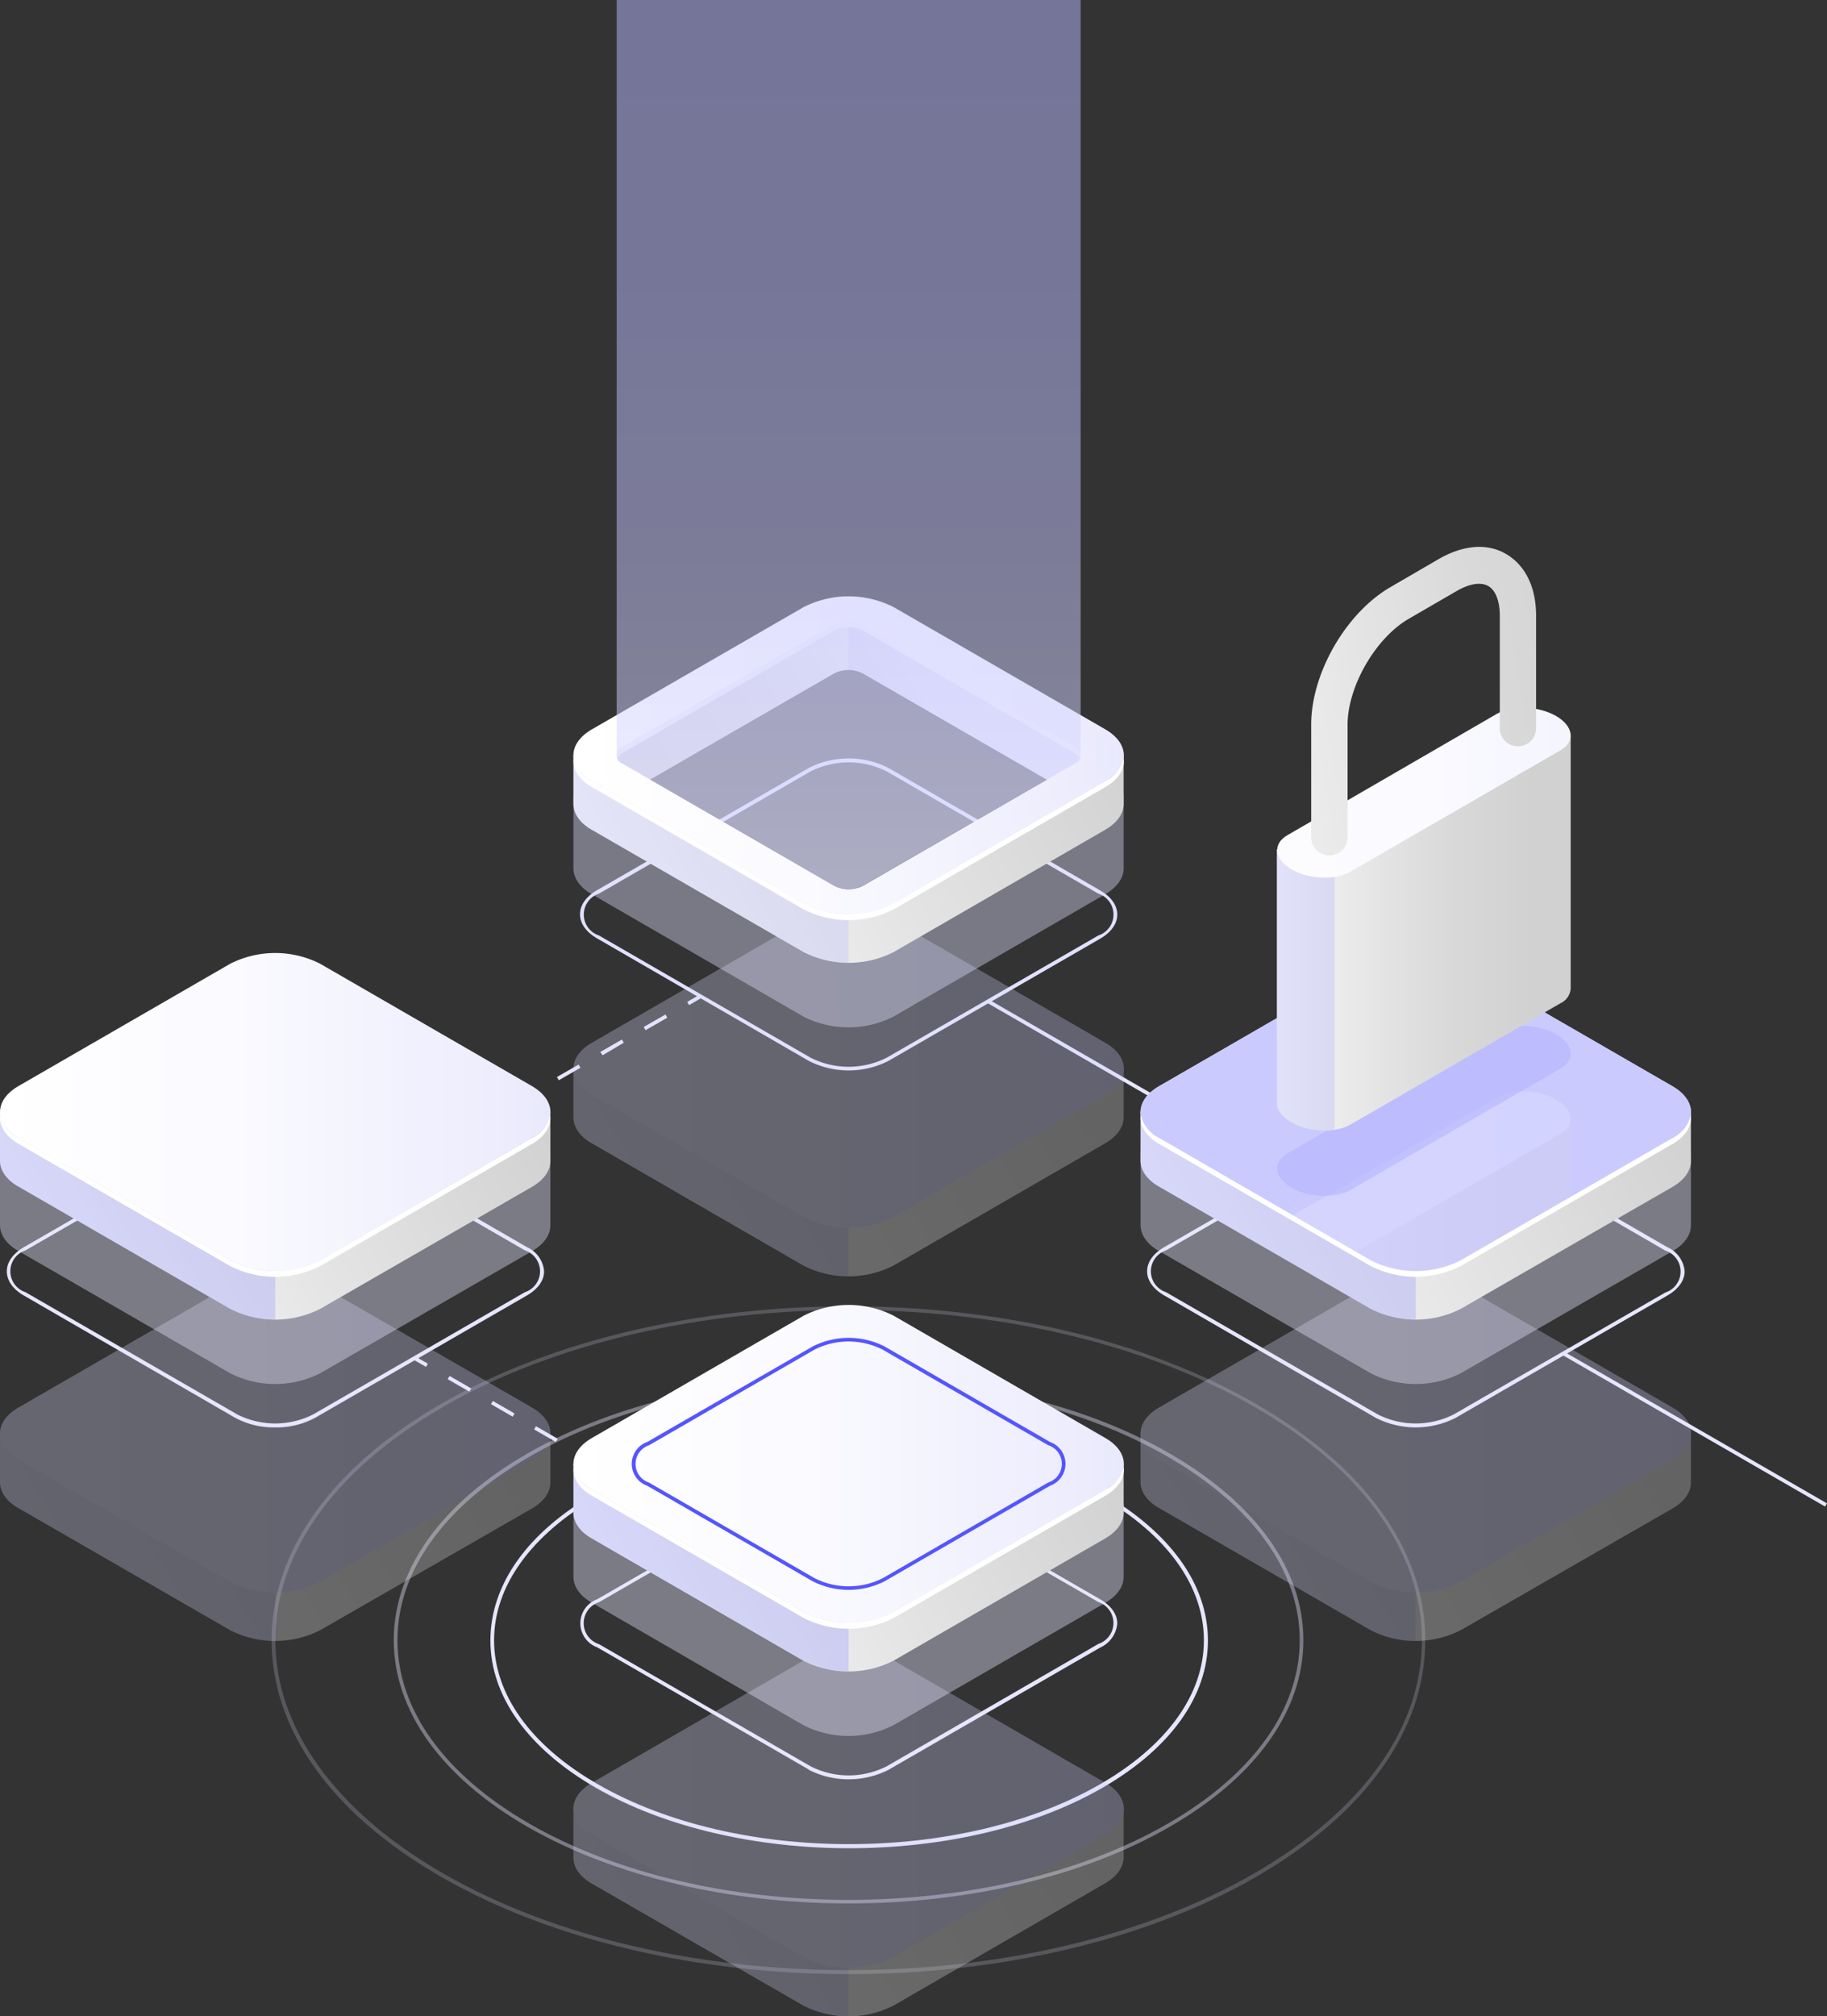 <svg xmlns="http://www.w3.org/2000/svg" xmlns:xlink="http://www.w3.org/1999/xlink" viewBox="0 0 266.79 294.37"><rect x="0" y="0" width="266.79" height="294.37" fill="#333333" stroke="none"/><defs><style>.cls-1{fill:none;}.cls-2{isolation:isolate;}.cls-3,.cls-4,.cls-5{fill:#e6e6ff;}.cls-28,.cls-3{opacity:0.4;}.cls-35,.cls-4{opacity:0.2;}.cls-30,.cls-38,.cls-6,.cls-8{opacity:0.3;}.cls-7{fill:url(#Áåçûìÿííûé_ãðàäèåíò_12);}.cls-10,.cls-8{fill:#8d8dff;}.cls-9{fill:url(#Áåçûìÿííûé_ãðàäèåíò_9);}.cls-11{fill:url(#Áåçûìÿííûé_ãðàäèåíò_12-2);}.cls-12{fill:url(#Áåçûìÿííûé_ãðàäèåíò_9-2);}.cls-13{fill:#fff;}.cls-14{fill:url(#Áåçûìÿííûé_ãðàäèåíò_12-3);}.cls-15{fill:url(#Áåçûìÿííûé_ãðàäèåíò_9-3);}.cls-16{fill:url(#Áåçûìÿííûé_ãðàäèåíò_12-4);}.cls-17{fill:url(#Áåçûìÿííûé_ãðàäèåíò_9-4);}.cls-18,.cls-38,.cls-40{fill:#aeaeff;}.cls-19{opacity:0.51;}.cls-20{fill:url(#Áåçûìÿííûé_ãðàäèåíò_12-5);}.cls-21{fill:url(#Áåçûìÿííûé_ãðàäèåíò_9-5);}.cls-22{fill:url(#Áåçûìÿííûé_ãðàäèåíò_12-6);}.cls-23{fill:url(#Áåçûìÿííûé_ãðàäèåíò_9-6);}.cls-24{fill:#55f;}.cls-25{fill:url(#Áåçûìÿííûé_ãðàäèåíò_12-7);}.cls-26{fill:url(#Áåçûìÿííûé_ãðàäèåíò_9-7);}.cls-27,.cls-28{fill:#e1e1ff;}.cls-29{fill:url(#Áåçûìÿííûé_ãðàäèåíò_7);}.cls-30{fill:#b8b8ff;}.cls-31{fill:url(#Áåçûìÿííûé_ãðàäèåíò_6);}.cls-32{fill:url(#Áåçûìÿííûé_ãðàäèåíò_9-8);}.cls-33{fill:url(#Áåçûìÿííûé_ãðàäèåíò_9-9);}.cls-34{mix-blend-mode:lighten;fill:url(#Áåçûìÿííûé_ãðàäèåíò_3);}.cls-34,.cls-40{opacity:0.5;}.cls-36{clip-path:url(#clip-path);}.cls-37{fill:url(#Áåçûìÿííûé_ãðàäèåíò_8);}.cls-39{fill:url(#Áåçûìÿííûé_ãðàäèåíò_9-10);}.cls-41{fill:url(#Áåçûìÿííûé_ãðàäèåíò_8-2);}.cls-42{fill:url(#Áåçûìÿííûé_ãðàäèåíò_9-11);}.cls-43{fill:url(#Áåçûìÿííûé_ãðàäèåíò_8-3);}</style><linearGradient id="&#xC1;&#xE5;&#xE7;&#xFB;&#xEC;&#xFF;&#xED;&#xED;&#xFB;&#xE9;_&#xE3;&#xF0;&#xE0;&#xE4;&#xE8;&#xE5;&#xED;&#xF2;_12" x1="194.41" y1="195.36" x2="258.18" y2="232.17" gradientTransform="matrix(-1, 0, 0, 1, 266.79, 0)" gradientUnits="userSpaceOnUse"><stop offset="0" stop-color="#d1d1d1"></stop><stop offset="0.52" stop-color="#e3e3e3"></stop><stop offset="1" stop-color="#f7f7f7"></stop></linearGradient><linearGradient id="&#xC1;&#xE5;&#xE7;&#xFB;&#xEC;&#xFF;&#xED;&#xED;&#xFB;&#xE9;_&#xE3;&#xF0;&#xE0;&#xE4;&#xE8;&#xE5;&#xED;&#xF2;_9" x1="186.42" y1="209.27" x2="266.79" y2="209.27" gradientTransform="matrix(-1, 0, 0, 1, 266.79, 0)" gradientUnits="userSpaceOnUse"><stop offset="0" stop-color="#e9e9fd"></stop><stop offset="0.07" stop-color="#ececfd"></stop><stop offset="0.57" stop-color="#fafaff"></stop><stop offset="1" stop-color="#fff"></stop></linearGradient><linearGradient id="&#xC1;&#xE5;&#xE7;&#xFB;&#xEC;&#xFF;&#xED;&#xED;&#xFB;&#xE9;_&#xE3;&#xF0;&#xE0;&#xE4;&#xE8;&#xE5;&#xED;&#xF2;_12-2" x1="194.41" y1="148.42" x2="258.18" y2="185.24" xlink:href="#&#xC1;&#xE5;&#xE7;&#xFB;&#xEC;&#xFF;&#xED;&#xED;&#xFB;&#xE9;_&#xE3;&#xF0;&#xE0;&#xE4;&#xE8;&#xE5;&#xED;&#xF2;_12"></linearGradient><linearGradient id="&#xC1;&#xE5;&#xE7;&#xFB;&#xEC;&#xFF;&#xED;&#xED;&#xFB;&#xE9;_&#xE3;&#xF0;&#xE0;&#xE4;&#xE8;&#xE5;&#xED;&#xF2;_9-2" x1="186.42" y1="162.34" x2="266.79" y2="162.34" xlink:href="#&#xC1;&#xE5;&#xE7;&#xFB;&#xEC;&#xFF;&#xED;&#xED;&#xFB;&#xE9;_&#xE3;&#xF0;&#xE0;&#xE4;&#xE8;&#xE5;&#xED;&#xF2;_9"></linearGradient><linearGradient id="&#xC1;&#xE5;&#xE7;&#xFB;&#xEC;&#xFF;&#xED;&#xED;&#xFB;&#xE9;_&#xE3;&#xF0;&#xE0;&#xE4;&#xE8;&#xE5;&#xED;&#xF2;_12-3" x1="27.86" y1="195.36" x2="91.63" y2="232.17" xlink:href="#&#xC1;&#xE5;&#xE7;&#xFB;&#xEC;&#xFF;&#xED;&#xED;&#xFB;&#xE9;_&#xE3;&#xF0;&#xE0;&#xE4;&#xE8;&#xE5;&#xED;&#xF2;_12"></linearGradient><linearGradient id="&#xC1;&#xE5;&#xE7;&#xFB;&#xEC;&#xFF;&#xED;&#xED;&#xFB;&#xE9;_&#xE3;&#xF0;&#xE0;&#xE4;&#xE8;&#xE5;&#xED;&#xF2;_9-3" x1="19.87" y1="209.27" x2="100.24" y2="209.27" xlink:href="#&#xC1;&#xE5;&#xE7;&#xFB;&#xEC;&#xFF;&#xED;&#xED;&#xFB;&#xE9;_&#xE3;&#xF0;&#xE0;&#xE4;&#xE8;&#xE5;&#xED;&#xF2;_9"></linearGradient><linearGradient id="&#xC1;&#xE5;&#xE7;&#xFB;&#xEC;&#xFF;&#xED;&#xED;&#xFB;&#xE9;_&#xE3;&#xF0;&#xE0;&#xE4;&#xE8;&#xE5;&#xED;&#xF2;_12-4" x1="27.86" y1="148.42" x2="91.63" y2="185.24" xlink:href="#&#xC1;&#xE5;&#xE7;&#xFB;&#xEC;&#xFF;&#xED;&#xED;&#xFB;&#xE9;_&#xE3;&#xF0;&#xE0;&#xE4;&#xE8;&#xE5;&#xED;&#xF2;_12"></linearGradient><linearGradient id="&#xC1;&#xE5;&#xE7;&#xFB;&#xEC;&#xFF;&#xED;&#xED;&#xFB;&#xE9;_&#xE3;&#xF0;&#xE0;&#xE4;&#xE8;&#xE5;&#xED;&#xF2;_9-4" x1="19.87" y1="162.34" x2="100.24" y2="162.34" xlink:href="#&#xC1;&#xE5;&#xE7;&#xFB;&#xEC;&#xFF;&#xED;&#xED;&#xFB;&#xE9;_&#xE3;&#xF0;&#xE0;&#xE4;&#xE8;&#xE5;&#xED;&#xF2;_9"></linearGradient><linearGradient id="&#xC1;&#xE5;&#xE7;&#xFB;&#xEC;&#xFF;&#xED;&#xED;&#xFB;&#xE9;_&#xE3;&#xF0;&#xE0;&#xE4;&#xE8;&#xE5;&#xED;&#xF2;_12-5" x1="110.68" y1="250.14" x2="174.44" y2="286.96" xlink:href="#&#xC1;&#xE5;&#xE7;&#xFB;&#xEC;&#xFF;&#xED;&#xED;&#xFB;&#xE9;_&#xE3;&#xF0;&#xE0;&#xE4;&#xE8;&#xE5;&#xED;&#xF2;_12"></linearGradient><linearGradient id="&#xC1;&#xE5;&#xE7;&#xFB;&#xEC;&#xFF;&#xED;&#xED;&#xFB;&#xE9;_&#xE3;&#xF0;&#xE0;&#xE4;&#xE8;&#xE5;&#xED;&#xF2;_9-5" x1="102.68" y1="264.06" x2="183.05" y2="264.06" xlink:href="#&#xC1;&#xE5;&#xE7;&#xFB;&#xEC;&#xFF;&#xED;&#xED;&#xFB;&#xE9;_&#xE3;&#xF0;&#xE0;&#xE4;&#xE8;&#xE5;&#xED;&#xF2;_9"></linearGradient><linearGradient id="&#xC1;&#xE5;&#xE7;&#xFB;&#xEC;&#xFF;&#xED;&#xED;&#xFB;&#xE9;_&#xE3;&#xF0;&#xE0;&#xE4;&#xE8;&#xE5;&#xED;&#xF2;_12-6" x1="110.68" y1="199.8" x2="174.44" y2="236.61" xlink:href="#&#xC1;&#xE5;&#xE7;&#xFB;&#xEC;&#xFF;&#xED;&#xED;&#xFB;&#xE9;_&#xE3;&#xF0;&#xE0;&#xE4;&#xE8;&#xE5;&#xED;&#xF2;_12"></linearGradient><linearGradient id="&#xC1;&#xE5;&#xE7;&#xFB;&#xEC;&#xFF;&#xED;&#xED;&#xFB;&#xE9;_&#xE3;&#xF0;&#xE0;&#xE4;&#xE8;&#xE5;&#xED;&#xF2;_9-6" x1="102.68" y1="213.71" x2="183.05" y2="213.71" xlink:href="#&#xC1;&#xE5;&#xE7;&#xFB;&#xEC;&#xFF;&#xED;&#xED;&#xFB;&#xE9;_&#xE3;&#xF0;&#xE0;&#xE4;&#xE8;&#xE5;&#xED;&#xF2;_9"></linearGradient><linearGradient id="&#xC1;&#xE5;&#xE7;&#xFB;&#xEC;&#xFF;&#xED;&#xED;&#xFB;&#xE9;_&#xE3;&#xF0;&#xE0;&#xE4;&#xE8;&#xE5;&#xED;&#xF2;_12-7" x1="110.68" y1="142.11" x2="174.44" y2="178.92" xlink:href="#&#xC1;&#xE5;&#xE7;&#xFB;&#xEC;&#xFF;&#xED;&#xED;&#xFB;&#xE9;_&#xE3;&#xF0;&#xE0;&#xE4;&#xE8;&#xE5;&#xED;&#xF2;_12"></linearGradient><linearGradient id="&#xC1;&#xE5;&#xE7;&#xFB;&#xEC;&#xFF;&#xED;&#xED;&#xFB;&#xE9;_&#xE3;&#xF0;&#xE0;&#xE4;&#xE8;&#xE5;&#xED;&#xF2;_9-7" x1="102.68" y1="156.02" x2="183.05" y2="156.02" xlink:href="#&#xC1;&#xE5;&#xE7;&#xFB;&#xEC;&#xFF;&#xED;&#xED;&#xFB;&#xE9;_&#xE3;&#xF0;&#xE0;&#xE4;&#xE8;&#xE5;&#xED;&#xF2;_9"></linearGradient><linearGradient id="&#xC1;&#xE5;&#xE7;&#xFB;&#xEC;&#xFF;&#xED;&#xED;&#xFB;&#xE9;_&#xE3;&#xF0;&#xE0;&#xE4;&#xE8;&#xE5;&#xED;&#xF2;_7" x1="110.68" y1="96.34" x2="174.44" y2="133.16" gradientTransform="matrix(-1, 0, 0, 1, 266.79, 0)" gradientUnits="userSpaceOnUse"><stop offset="0" stop-color="#d2d2d2"></stop><stop offset="0.54" stop-color="#e4e4e4"></stop><stop offset="1" stop-color="#f7f7f7"></stop></linearGradient><linearGradient id="&#xC1;&#xE5;&#xE7;&#xFB;&#xEC;&#xFF;&#xED;&#xED;&#xFB;&#xE9;_&#xE3;&#xF0;&#xE0;&#xE4;&#xE8;&#xE5;&#xED;&#xF2;_6" x1="114.5" y1="93.86" x2="171.37" y2="126.7" gradientTransform="matrix(-1, 0, 0, 1, 266.79, 0)" gradientUnits="userSpaceOnUse"><stop offset="0.24" stop-color="#f7f7f7"></stop><stop offset="0.24" stop-color="#f7f7f7"></stop><stop offset="0.5" stop-color="#e2e2e2"></stop><stop offset="0.75" stop-color="#d6d6d6"></stop><stop offset="1" stop-color="#d2d2d2"></stop></linearGradient><linearGradient id="&#xC1;&#xE5;&#xE7;&#xFB;&#xEC;&#xFF;&#xED;&#xED;&#xFB;&#xE9;_&#xE3;&#xF0;&#xE0;&#xE4;&#xE8;&#xE5;&#xED;&#xF2;_9-8" x1="102.68" y1="110.26" x2="183.05" y2="110.26" xlink:href="#&#xC1;&#xE5;&#xE7;&#xFB;&#xEC;&#xFF;&#xED;&#xED;&#xFB;&#xE9;_&#xE3;&#xF0;&#xE0;&#xE4;&#xE8;&#xE5;&#xED;&#xF2;_9"></linearGradient><linearGradient id="&#xC1;&#xE5;&#xE7;&#xFB;&#xEC;&#xFF;&#xED;&#xED;&#xFB;&#xE9;_&#xE3;&#xF0;&#xE0;&#xE4;&#xE8;&#xE5;&#xED;&#xF2;_9-9" x1="103.91" y1="110.26" x2="181.82" y2="110.26" xlink:href="#&#xC1;&#xE5;&#xE7;&#xFB;&#xEC;&#xFF;&#xED;&#xED;&#xFB;&#xE9;_&#xE3;&#xF0;&#xE0;&#xE4;&#xE8;&#xE5;&#xED;&#xF2;_9"></linearGradient><linearGradient id="&#xC1;&#xE5;&#xE7;&#xFB;&#xEC;&#xFF;&#xED;&#xED;&#xFB;&#xE9;_&#xE3;&#xF0;&#xE0;&#xE4;&#xE8;&#xE5;&#xED;&#xF2;_3" x1="142.86" y1="129.82" x2="142.86" gradientTransform="matrix(-1, 0, 0, 1, 266.79, 0)" gradientUnits="userSpaceOnUse"><stop offset="0" stop-color="#e1e1ff"></stop><stop offset="0.1" stop-color="#d8d8ff"></stop><stop offset="0.38" stop-color="#c6c6ff"></stop><stop offset="0.67" stop-color="#bbf"></stop><stop offset="1" stop-color="#b8b8ff"></stop></linearGradient><clipPath id="clip-path"><path class="cls-1" d="M200.17,184l-30.91-17.84c-3.61-2.09-3.61-5.49,0-7.58l30.91-17.85a14.53,14.53,0,0,1,13.13,0l30.91,17.85c3.62,2.09,3.62,5.49,0,7.58L213.3,184A14.53,14.53,0,0,1,200.17,184Z"></path></clipPath><linearGradient id="&#xC1;&#xE5;&#xE7;&#xFB;&#xEC;&#xFF;&#xED;&#xED;&#xFB;&#xE9;_&#xE3;&#xF0;&#xE0;&#xE4;&#xE8;&#xE5;&#xED;&#xF2;_8" x1="42.8" y1="192.21" x2="85.7" y2="192.21" gradientTransform="matrix(-1, 0, 0, 1, 266.79, 0)" gradientUnits="userSpaceOnUse"><stop offset="0" stop-color="#d1d1d1"></stop><stop offset="0.29" stop-color="#d9d9d9"></stop><stop offset="0.74" stop-color="#efefef"></stop><stop offset="0.87" stop-color="#f7f7f7"></stop></linearGradient><linearGradient id="&#xC1;&#xE5;&#xE7;&#xFB;&#xEC;&#xFF;&#xED;&#xED;&#xFB;&#xE9;_&#xE3;&#xF0;&#xE0;&#xE4;&#xE8;&#xE5;&#xED;&#xF2;_9-10" x1="-2.41" y1="171.71" x2="103.45" y2="171.71" xlink:href="#&#xC1;&#xE5;&#xE7;&#xFB;&#xEC;&#xFF;&#xED;&#xED;&#xFB;&#xE9;_&#xE3;&#xF0;&#xE0;&#xE4;&#xE8;&#xE5;&#xED;&#xF2;_9"></linearGradient><linearGradient id="&#xC1;&#xE5;&#xE7;&#xFB;&#xEC;&#xFF;&#xED;&#xED;&#xFB;&#xE9;_&#xE3;&#xF0;&#xE0;&#xE4;&#xE8;&#xE5;&#xED;&#xF2;_8-2" x1="42.8" y1="136.23" x2="85.7" y2="136.23" xlink:href="#&#xC1;&#xE5;&#xE7;&#xFB;&#xEC;&#xFF;&#xED;&#xED;&#xFB;&#xE9;_&#xE3;&#xF0;&#xE0;&#xE4;&#xE8;&#xE5;&#xED;&#xF2;_8"></linearGradient><linearGradient id="&#xC1;&#xE5;&#xE7;&#xFB;&#xEC;&#xFF;&#xED;&#xED;&#xFB;&#xE9;_&#xE3;&#xF0;&#xE0;&#xE4;&#xE8;&#xE5;&#xED;&#xF2;_9-11" x1="-2.41" y1="115.74" x2="103.45" y2="115.74" xlink:href="#&#xC1;&#xE5;&#xE7;&#xFB;&#xEC;&#xFF;&#xED;&#xED;&#xFB;&#xE9;_&#xE3;&#xF0;&#xE0;&#xE4;&#xE8;&#xE5;&#xED;&#xF2;_9"></linearGradient><linearGradient id="&#xC1;&#xE5;&#xE7;&#xFB;&#xEC;&#xFF;&#xED;&#xED;&#xFB;&#xE9;_&#xE3;&#xF0;&#xE0;&#xE4;&#xE8;&#xE5;&#xED;&#xF2;_8-3" x1="26.84" y1="96.36" x2="103.51" y2="109.53" xlink:href="#&#xC1;&#xE5;&#xE7;&#xFB;&#xEC;&#xFF;&#xED;&#xED;&#xFB;&#xE9;_&#xE3;&#xF0;&#xE0;&#xE4;&#xE8;&#xE5;&#xED;&#xF2;_8"></linearGradient></defs><g class="cls-2"><g id="Layer_2" data-name="Layer 2"><g id="&#xD1;&#xEB;&#xEE;&#xE9;_1" data-name="&#xD1;&#xEB;&#xEE;&#xE9; 1"><path class="cls-3" d="M77,266.69c-12.58-7.27-19.5-16.94-19.5-27.24s6.92-20,19.51-27.24c25.86-14.93,68-14.93,93.81,0,12.58,7.26,19.51,16.94,19.51,27.24s-6.93,20-19.51,27.24c-12.93,7.47-29.92,11.2-46.91,11.2S90,274.15,77,266.69Zm.28-54c-12.41,7.16-19.24,16.67-19.24,26.77s6.83,19.61,19.24,26.77c25.71,14.85,67.56,14.85,93.27,0,12.41-7.16,19.24-16.67,19.24-26.77s-6.83-19.61-19.24-26.77c-12.85-7.43-29.74-11.14-46.63-11.14S90.15,205.25,77.29,212.68Z"></path><path class="cls-4" d="M64.4,274c-16-9.21-24.74-21.47-24.74-34.52s8.79-25.31,24.74-34.52c32.82-19,86.23-19,119,0,16,9.2,24.73,21.46,24.73,34.52S199.4,264.76,183.45,274c-16.42,9.48-38,14.21-59.53,14.21S80.81,283.45,64.4,274Zm.27-68.57c-15.77,9.1-24.46,21.2-24.46,34s8.68,24.94,24.46,34.05c32.67,18.87,85.83,18.87,118.51,0,15.77-9.11,24.46-21.2,24.46-34.05S199,214.5,183.18,205.39c-16.34-9.43-37.79-14.14-59.25-14.14S81,196,64.67,205.4Z"></path><path class="cls-5" d="M87,261h0c-9.92-5.73-15.39-13.37-15.39-21.5S77,223.68,87,218c20.39-11.77,53.56-11.77,74,0,9.92,5.73,15.39,13.36,15.39,21.5s-5.47,15.77-15.39,21.5c-10.2,5.89-23.59,8.83-37,8.83S97.14,266.84,87,261Zm.28-42.53c-9.76,5.63-15.13,13.1-15.13,21s5.37,15.4,15.12,21h0c20.24,11.69,53.17,11.68,73.4,0,9.76-5.63,15.13-13.1,15.13-21s-5.37-15.4-15.12-21c-10.12-5.85-23.41-8.77-36.7-8.77S97.34,212.57,87.23,218.42Z"></path><rect class="cls-5" x="63.81" y="166.84" width="2" height="0.54" transform="translate(-74.86 54.78) rotate(-29.99)"></rect><path class="cls-5" d="M68.71,164.55l3.16-1.83.27.47L69,165ZM75,160.9l3.16-1.83.27.47-3.16,1.83Zm6.32-3.66,3.17-1.82.27.47-3.16,1.82Zm6.33-3.65,3.17-1.83.27.47L88,154.06ZM94,149.93l3.17-1.82.27.47-3.17,1.82Z"></path><rect class="cls-5" x="100.35" y="145.74" width="2" height="0.54" transform="translate(-59.44 70.26) rotate(-30.01)"></rect><g class="cls-6"><path class="cls-7" d="M0,216.28v-7l1.94-1.07c.54,3.3,4.43,5.48,7.69,5.93l22.14,13,9.67,3.49,30.85-15.92-.71-.41c2.63-1.23,4-4.05,5.48-6.62l2.08,1.24,1.23.35v7.18h0c0,1.37-.9,2.74-2.71,3.79L46.75,238a14.53,14.53,0,0,1-13.13,0L2.71,220.18c-1.78-1-2.68-2.37-2.71-3.72v-.18Z"></path><path class="cls-8" d="M9.63,214.13l22.14,13,8.42,3v9.47A13.38,13.38,0,0,1,33.62,238L2.71,220.18c-1.78-1-2.68-2.37-2.71-3.72v-.18H0v-7l1.77-1H2C2.56,211.54,6.4,213.68,9.63,214.13Z"></path><path class="cls-9" d="M33.62,230.91,2.71,213.06c-3.61-2.09-3.61-5.49,0-7.57l30.91-17.85a14.53,14.53,0,0,1,13.13,0l30.91,17.84c3.62,2.09,3.62,5.49,0,7.58L46.75,230.91A14.53,14.53,0,0,1,33.62,230.91Z"></path><g class="cls-6"><path class="cls-10" d="M33.62,230.91,2.71,213.06c-3.61-2.09-3.61-5.49,0-7.57l30.91-17.85a14.53,14.53,0,0,1,13.13,0l30.91,17.84c3.62,2.09,3.62,5.49,0,7.58L46.75,230.91A14.53,14.53,0,0,1,33.62,230.91Z"></path></g></g><path class="cls-5" d="M34.36,207,3.45,189.12C1.85,188.19,1,186.94,1,185.6s.89-2.59,2.49-3.52l30.91-17.85a12.92,12.92,0,0,1,11.65,0l30.91,17.85a4.24,4.24,0,0,1,2.49,3.52c0,1.34-.89,2.59-2.49,3.52L46,207a11.9,11.9,0,0,1-5.82,1.39A11.91,11.91,0,0,1,34.36,207Zm.27-42.26L3.72,182.55a3.21,3.21,0,0,0,0,6.1l30.91,17.84a12.29,12.29,0,0,0,11.11,0l30.91-17.84a3.21,3.21,0,0,0,0-6.1L45.74,164.7a11.38,11.38,0,0,0-5.55-1.32A11.4,11.4,0,0,0,34.63,164.7Z"></path><path class="cls-3" d="M0,178.75V168.16l1.94-1.07c.54,3.3,4.43,5.48,7.69,5.93L31.77,186l9.67,3.49,30.85-15.92-.71-.41c2.63-1.23,4-4,5.48-6.62l2.08,1.24,1.23.35v10.76h0c0,1.37-.9,2.75-2.71,3.79L46.75,200.49a14.53,14.53,0,0,1-13.13,0L2.71,182.65c-1.78-1-2.68-2.37-2.71-3.72v-.18Z"></path><path class="cls-11" d="M0,169.34v-7l1.94-1.08c.54,3.31,4.43,5.48,7.69,5.94l22.14,13,9.67,3.49,30.85-15.92-.71-.42c2.63-1.23,4-4,5.48-6.61l2.08,1.23,1.23.35v7.18h0c0,1.37-.9,2.75-2.71,3.79L46.75,191.09a14.53,14.53,0,0,1-13.13,0L2.71,173.24c-1.78-1-2.68-2.37-2.71-3.72v-.18Z"></path><path class="cls-8" d="M9.63,167.2l22.14,13,8.42,3v9.46a13.49,13.49,0,0,1-6.57-1.56L2.71,173.24c-1.78-1-2.68-2.37-2.71-3.72v-.18H0v-7l1.77-1H2C2.56,164.61,6.4,166.75,9.63,167.2Z"></path><path class="cls-12" d="M33.62,184,2.71,166.13c-3.61-2.09-3.61-5.49,0-7.58L33.62,140.7a14.53,14.53,0,0,1,13.13,0l30.91,17.85c3.62,2.09,3.62,5.49,0,7.58L46.75,184A14.53,14.53,0,0,1,33.62,184Z"></path><path class="cls-13" d="M2.71,166.13,33.62,184a14.53,14.53,0,0,0,13.13,0l30.91-17.84a4.9,4.9,0,0,0,2.68-3.36c.21,1.52-.68,3.07-2.68,4.23L46.75,184.84a14.53,14.53,0,0,1-13.13,0L2.71,167c-2-1.16-2.89-2.71-2.68-4.23A4.9,4.9,0,0,0,2.71,166.13Z"></path><polygon class="cls-5" points="182.5 168.55 182.77 168.08 144.5 145.99 144.23 146.46 182.5 168.55"></polygon><g class="cls-6"><path class="cls-14" d="M166.55,216.28v-7l1.94-1.07c.54,3.3,4.43,5.48,7.69,5.93l22.14,13,9.67,3.49,30.85-15.92-.71-.41c2.63-1.23,4.05-4.05,5.48-6.62l2.08,1.24,1.23.35v7.18h0c0,1.37-.9,2.74-2.71,3.79L213.3,238a14.53,14.53,0,0,1-13.13,0l-30.91-17.84c-1.78-1-2.68-2.37-2.71-3.72v-.18Z"></path><path class="cls-8" d="M176.18,214.13l22.14,13,8.42,3v9.47a13.38,13.38,0,0,1-6.57-1.57l-30.91-17.84c-1.78-1-2.68-2.37-2.71-3.72v-.18h0v-7l1.77-1h.19C169.11,211.54,173,213.68,176.18,214.13Z"></path><path class="cls-15" d="M200.17,230.91l-30.91-17.85c-3.61-2.09-3.61-5.49,0-7.57l30.91-17.85a14.53,14.53,0,0,1,13.13,0l30.91,17.84c3.62,2.09,3.62,5.49,0,7.58L213.3,230.91A14.53,14.53,0,0,1,200.17,230.91Z"></path><g class="cls-6"><path class="cls-10" d="M200.17,230.91l-30.91-17.85c-3.61-2.09-3.61-5.49,0-7.57l30.91-17.85a14.53,14.53,0,0,1,13.13,0l30.91,17.84c3.62,2.09,3.62,5.49,0,7.58L213.3,230.91A14.53,14.53,0,0,1,200.17,230.91Z"></path></g></g><path class="cls-5" d="M200.91,207,170,189.12c-1.6-.93-2.49-2.18-2.49-3.52s.89-2.59,2.49-3.52l30.91-17.85a12.92,12.92,0,0,1,11.65,0l30.91,17.85A4.24,4.24,0,0,1,246,185.6c0,1.34-.89,2.59-2.49,3.52L212.56,207a12.9,12.9,0,0,1-11.65,0Zm42.29-18.31a3.21,3.21,0,0,0,0-6.1L212.29,164.7a12.29,12.29,0,0,0-11.11,0l-30.91,17.85a3.21,3.21,0,0,0,0,6.1l30.91,17.84a12.29,12.29,0,0,0,11.11,0Z"></path><path class="cls-3" d="M166.55,178.75V168.16l1.94-1.07c.54,3.3,4.43,5.48,7.69,5.93L198.32,186l9.67,3.49,30.85-15.92-.71-.41c2.63-1.23,4.05-4,5.48-6.62l2.08,1.24,1.23.35v10.76h0c0,1.37-.9,2.75-2.71,3.79L213.3,200.49a14.53,14.53,0,0,1-13.13,0l-30.91-17.84c-1.78-1-2.68-2.37-2.71-3.72v-.18Z"></path><path class="cls-16" d="M166.55,169.34v-7l1.94-1.08c.54,3.31,4.43,5.48,7.69,5.94l22.14,13,9.67,3.49,30.85-15.92-.71-.42c2.63-1.23,4.05-4,5.48-6.61l2.08,1.23,1.23.35v7.18h0c0,1.38-.9,2.75-2.71,3.79L213.3,191.09a14.53,14.53,0,0,1-13.13,0l-30.91-17.85c-1.78-1-2.68-2.37-2.71-3.72v-.18Z"></path><path class="cls-8" d="M176.18,167.2l22.14,13,8.42,3v9.46a13.49,13.49,0,0,1-6.57-1.56l-30.91-17.85c-1.78-1-2.68-2.37-2.71-3.72v-.18h0v-7l1.77-1h.19C169.11,164.61,173,166.75,176.18,167.2Z"></path><path class="cls-17" d="M200.17,184l-30.91-17.84c-3.61-2.09-3.61-5.49,0-7.58l30.91-17.85a14.53,14.53,0,0,1,13.13,0l30.91,17.85c3.62,2.09,3.62,5.49,0,7.58L213.3,184A14.53,14.53,0,0,1,200.17,184Z"></path><path class="cls-18" d="M200.17,184l-30.91-17.84c-3.61-2.09-3.61-5.49,0-7.58l30.91-17.85a14.53,14.53,0,0,1,13.13,0l30.91,17.85c3.62,2.09,3.62,5.49,0,7.58L213.3,184A14.53,14.53,0,0,1,200.17,184Z"></path><g class="cls-19"><path class="cls-5" d="M200.17,184l-30.91-17.84c-3.61-2.09-3.61-5.49,0-7.58l30.91-17.85a14.53,14.53,0,0,1,13.13,0l30.91,17.85c3.62,2.09,3.62,5.49,0,7.58L213.3,184A14.53,14.53,0,0,1,200.17,184Z"></path></g><path class="cls-13" d="M169.26,166.13,200.17,184a14.53,14.53,0,0,0,13.13,0l30.91-17.84a4.9,4.9,0,0,0,2.68-3.36c.21,1.52-.68,3.07-2.68,4.23L213.3,184.84a14.53,14.53,0,0,1-13.13,0L169.26,167c-2-1.16-2.89-2.71-2.68-4.23A4.9,4.9,0,0,0,169.26,166.13Z"></path><polygon class="cls-5" points="98.75 220.65 99.02 220.19 97.29 219.19 97.02 219.65 98.75 220.65"></polygon><path class="cls-5" d="M90.69,216l.27-.47,3.16,1.83-.27.47Zm-6.33-3.65.27-.47,3.17,1.82-.28.47ZM78,208.69l.27-.47,3.17,1.83-.28.47ZM71.7,205l.27-.47,3.17,1.83-.27.47Zm-6.33-3.65.28-.47,3.16,1.82-.27.47Z"></path><polygon class="cls-5" points="62.21 199.56 62.48 199.09 60.75 198.09 60.48 198.56 62.21 199.56"></polygon><g class="cls-6"><path class="cls-20" d="M83.74,271.06v-7L85.67,263c.55,3.3,4.44,5.48,7.69,5.94l22.15,12.95,9.67,3.49L156,269.44l-.72-.42c2.64-1.23,4.06-4,5.49-6.62l2.07,1.24,1.24.35v7.18h0c0,1.37-.91,2.75-2.72,3.79l-30.9,17.85a14.53,14.53,0,0,1-13.13,0L86.45,275c-1.78-1-2.68-2.37-2.71-3.72v-.18Z"></path><path class="cls-8" d="M93.36,268.92l22.15,12.95,8.41,3v9.47a13.48,13.48,0,0,1-6.56-1.56L86.45,275c-1.78-1-2.68-2.37-2.71-3.72v-.18h0v-7l1.77-1h.18C86.3,266.33,90.14,268.47,93.36,268.92Z"></path><path class="cls-21" d="M117.36,285.69,86.45,267.85c-3.62-2.09-3.62-5.49,0-7.58l30.91-17.85a14.53,14.53,0,0,1,13.13,0l30.9,17.85c3.62,2.09,3.62,5.49,0,7.58l-30.9,17.84A14.53,14.53,0,0,1,117.36,285.69Z"></path><g class="cls-6"><path class="cls-10" d="M117.36,285.69,86.45,267.85c-3.62-2.09-3.62-5.49,0-7.58l30.91-17.85a14.53,14.53,0,0,1,13.13,0l30.9,17.85c3.62,2.09,3.62,5.49,0,7.58l-30.9,17.84A14.53,14.53,0,0,1,117.36,285.69Z"></path></g></g><path class="cls-5" d="M118.1,258.34,87.19,240.49a3.73,3.73,0,0,1,0-7l30.91-17.84a12.86,12.86,0,0,1,11.65,0l30.91,17.84c1.6.93,2.49,2.18,2.49,3.52a4.24,4.24,0,0,1-2.49,3.52l-30.91,17.85a12.9,12.9,0,0,1-11.65,0Zm.27-42.26L87.46,233.92a3.21,3.21,0,0,0,0,6.11l30.91,17.84a12.29,12.29,0,0,0,11.11,0L160.39,240a3.22,3.22,0,0,0,0-6.11l-30.91-17.84a12.27,12.27,0,0,0-11.11,0Z"></path><path class="cls-3" d="M83.74,230.13V219.54l1.93-1.08c.55,3.31,4.44,5.49,7.69,5.94l22.15,12.95,9.67,3.49L156,224.92l-.72-.41c2.64-1.23,4.06-4,5.49-6.62l2.07,1.24,1.24.34v10.77h0c0,1.37-.91,2.74-2.72,3.79l-30.9,17.84a14.53,14.53,0,0,1-13.13,0L86.45,234c-1.78-1-2.68-2.38-2.71-3.73v-.18Z"></path><path class="cls-22" d="M83.74,220.72v-7l1.93-1.07c.55,3.3,4.44,5.48,7.69,5.93l22.15,13,9.67,3.49L156,219.09l-.72-.41c2.64-1.23,4.06-4.05,5.49-6.62l2.07,1.24,1.24.35v7.18h0c0,1.37-.91,2.74-2.72,3.79l-30.9,17.84a14.53,14.53,0,0,1-13.13,0L86.45,224.62c-1.78-1-2.68-2.37-2.71-3.72v-.18Z"></path><path class="cls-8" d="M93.36,218.57l22.15,13,8.41,3V244a13.37,13.37,0,0,1-6.56-1.57L86.45,224.62c-1.78-1-2.68-2.37-2.71-3.72v-.18h0v-7l1.77-1h.18C86.3,216,90.14,218.12,93.36,218.57Z"></path><path class="cls-23" d="M117.36,235.35,86.45,217.5c-3.62-2.09-3.62-5.48,0-7.57l30.91-17.85a14.53,14.53,0,0,1,13.13,0l30.9,17.85c3.62,2.08,3.62,5.48,0,7.57l-30.9,17.85A14.53,14.53,0,0,1,117.36,235.35Z"></path><path class="cls-24" d="M118.66,230.85,94.51,216.91a3.39,3.39,0,0,1,0-6.39l24.15-13.94a11.63,11.63,0,0,1,10.53,0l24.14,13.94a3.39,3.39,0,0,1,0,6.39l-24.14,13.94a11.63,11.63,0,0,1-10.53,0Zm34.4-14.41a2.86,2.86,0,0,0,0-5.45l-24.15-13.94a11,11,0,0,0-10,0L94.78,211a2.87,2.87,0,0,0,0,5.45l24.15,13.94a11,11,0,0,0,10,0Z"></path><path class="cls-13" d="M86.45,217.5l30.91,17.85a14.53,14.53,0,0,0,13.13,0l30.9-17.85a4.9,4.9,0,0,0,2.69-3.35c.21,1.51-.68,3.07-2.69,4.23l-30.9,17.84a14.53,14.53,0,0,1-13.13,0L86.45,218.38c-2-1.16-2.89-2.72-2.68-4.23A4.86,4.86,0,0,0,86.45,217.5Z"></path><g class="cls-6"><path class="cls-25" d="M83.74,163v-7L85.67,155c.55,3.3,4.44,5.48,7.69,5.93l22.15,13,9.67,3.49L156,161.4l-.72-.41c2.64-1.23,4.06-4.05,5.49-6.62l2.07,1.24,1.24.35v7.18h0c0,1.37-.91,2.74-2.72,3.79l-30.9,17.84a14.53,14.53,0,0,1-13.13,0L86.45,166.93c-1.78-1-2.68-2.38-2.71-3.73V163Z"></path><path class="cls-8" d="M93.36,160.88l22.15,13,8.41,3v9.47a13.37,13.37,0,0,1-6.56-1.57L86.45,166.93c-1.78-1-2.68-2.38-2.71-3.73V163h0v-7l1.77-1h.18C86.3,158.29,90.14,160.43,93.36,160.88Z"></path><path class="cls-26" d="M117.36,177.66,86.45,159.81c-3.62-2.09-3.62-5.49,0-7.58l30.91-17.84a14.53,14.53,0,0,1,13.13,0l30.9,17.84c3.62,2.09,3.62,5.49,0,7.58l-30.9,17.85A14.53,14.53,0,0,1,117.36,177.66Z"></path><g class="cls-6"><path class="cls-10" d="M117.36,177.66,86.45,159.81c-3.62-2.09-3.62-5.49,0-7.58l30.91-17.84a14.53,14.53,0,0,1,13.13,0l30.9,17.84c3.62,2.09,3.62,5.49,0,7.58l-30.9,17.85A14.53,14.53,0,0,1,117.36,177.66Z"></path></g></g><path class="cls-27" d="M118.1,154.88,87.19,137c-1.61-.93-2.49-2.18-2.49-3.52s.88-2.59,2.49-3.52l30.91-17.84a12.86,12.86,0,0,1,11.65,0L160.66,130c1.6.93,2.49,2.18,2.49,3.52s-.89,2.59-2.49,3.52l-30.91,17.84a12.82,12.82,0,0,1-11.65,0Zm.27-42.26L87.46,130.47a3.21,3.21,0,0,0,0,6.1l30.91,17.85a12.35,12.35,0,0,0,11.11,0l30.91-17.85a3.21,3.21,0,0,0,0-6.1l-30.91-17.85a12.35,12.35,0,0,0-11.11,0Z"></path><path class="cls-28" d="M83.74,126.67V116.09L85.67,115c.55,3.3,4.44,5.48,7.69,5.94l22.15,13,9.67,3.49L156,121.47l-.72-.42c2.64-1.23,4.06-4,5.49-6.62l2.07,1.24,1.24.35v10.76h0c0,1.38-.91,2.75-2.72,3.79l-30.9,17.85a14.53,14.53,0,0,1-13.13,0L86.45,130.57c-1.78-1-2.68-2.37-2.71-3.72v-.18Z"></path><path class="cls-29" d="M83.74,117.26v-7l1.93-1.08c.55,3.31,4.44,5.49,7.69,5.94l22.15,12.95,9.67,3.49L156,115.64l-.72-.41c2.64-1.23,4.06-4,5.49-6.62l2.07,1.24,1.24.34v7.19h0c0,1.37-.91,2.74-2.72,3.78L130.49,139a14.53,14.53,0,0,1-13.13,0L86.45,121.16c-1.78-1-2.68-2.37-2.71-3.72v-.18Z"></path><path class="cls-30" d="M93.36,115.12l22.15,12.95,8.41,3v9.47a13.48,13.48,0,0,1-6.56-1.57L86.45,121.16c-1.78-1-2.68-2.37-2.71-3.72v-.18h0v-7l1.77-1h.18C86.3,112.53,90.14,114.67,93.36,115.12Z"></path><path class="cls-31" d="M155.31,115.23,126,98.32a4.64,4.64,0,0,0-4.2,0L93,114.93l.32.19c-3.25-.45-7.14-2.63-7.69-5.94l32.3-18,9.4-2.48L135,93.23l25.78,15.38C159.37,111.18,158,114,155.31,115.23Z"></path><path class="cls-30" d="M123.92,89.65l3.45-.91L135,93.23l25.78,15.38c-1.43,2.57-2.85,5.39-5.49,6.62L126,98.32a4.21,4.21,0,0,0-2.1-.5Z"></path><path class="cls-32" d="M117.36,131.89,86.45,114.05c-3.62-2.09-3.62-5.49,0-7.58l30.91-17.84a14.53,14.53,0,0,1,13.13,0l30.9,17.84c3.62,2.09,3.62,5.49,0,7.58l-30.9,17.84A14.53,14.53,0,0,1,117.36,131.89ZM90.91,109.05a1.28,1.28,0,0,0,0,2.42l30.91,17.85a4.64,4.64,0,0,0,4.2,0l30.91-17.85a1.28,1.28,0,0,0,0-2.42L126,91.2a4.64,4.64,0,0,0-4.2,0Z"></path><path class="cls-13" d="M90.91,109.05,121.82,91.2a4.64,4.64,0,0,1,4.2,0l30.91,17.85c.78.44,1,1.08.77,1.65a1.74,1.74,0,0,0-.77-.78L126,92.07a4.7,4.7,0,0,0-4.2,0L90.91,109.92a1.79,1.79,0,0,0-.77.78C89.89,110.13,90.14,109.49,90.91,109.05Z"></path><path class="cls-13" d="M86.45,114.05l30.91,17.84a14.53,14.53,0,0,0,13.13,0l30.9-17.84a4.9,4.9,0,0,0,2.69-3.35c.21,1.51-.68,3.07-2.69,4.22l-30.9,17.85a14.53,14.53,0,0,1-13.13,0L86.45,114.92c-2-1.15-2.89-2.71-2.68-4.22A4.86,4.86,0,0,0,86.45,114.05Z"></path><path class="cls-33" d="M118.23,131.39,87.32,113.55c-3.13-1.82-3.13-4.76,0-6.57l30.91-17.85a12.6,12.6,0,0,1,11.38,0L160.52,107c3.14,1.82,3.14,4.76,0,6.58l-30.91,17.84A12.6,12.6,0,0,1,118.23,131.39ZM90,108.54c-1.64.95-1.64,2.49,0,3.44L121,129.82a6.57,6.57,0,0,0,6,0L157.8,112c1.65-1,1.65-2.49,0-3.44L126.9,90.7a6.57,6.57,0,0,0-6,0Z"></path><path class="cls-28" d="M121.82,91.2a4.64,4.64,0,0,1,4.2,0l30.91,17.85a1.28,1.28,0,0,1,0,2.42L126,129.32a4.64,4.64,0,0,1-4.2,0L90.91,111.47a1.28,1.28,0,0,1,0-2.42Z"></path><path class="cls-34" d="M90.05,110.24V0H157.8V110.24a1.46,1.46,0,0,1-.87,1.23L126,129.32a4.64,4.64,0,0,1-4.2,0L90.91,111.47A1.45,1.45,0,0,1,90.05,110.24Z"></path><g class="cls-35"><g class="cls-36"><path class="cls-37" d="M229.36,163.39v36.92h0a2.56,2.56,0,0,1-1.49,2.13l-30.68,17.72c-2.21,1.27-6.07,1.11-8.62-.36h0c-1.43-.83-2.14-1.89-2.11-2.89h0V180Z"></path><path class="cls-38" d="M194.89,220.91a10.22,10.22,0,0,1-6.32-1.1c-1.43-.83-2.14-1.89-2.11-2.89h0V180l8.28-3.2h.15Z"></path><path class="cls-39" d="M197.19,183.24l30.68-17.72c2.21-1.27,1.93-3.5-.62-5h0c-2.55-1.47-6.4-1.63-8.61-.36L188,177.91c-2.21,1.27-1.93,3.5.62,5h0C191.12,184.35,195,184.51,197.19,183.24Z"></path></g></g><path class="cls-40" d="M197.19,173.73,227.87,156c2.21-1.28,1.93-3.51-.62-5h0c-2.55-1.47-6.4-1.63-8.61-.36L188,168.4c-2.21,1.28-1.93,3.5.62,5h0C191.12,174.85,195,175,197.19,173.73Z"></path><path class="cls-41" d="M229.36,107.41v36.93h0a2.56,2.56,0,0,1-1.49,2.13l-30.68,17.72c-2.21,1.27-6.07,1.11-8.62-.36h0c-1.43-.82-2.14-1.89-2.11-2.89h0V124Z"></path><path class="cls-38" d="M194.89,164.93a10.22,10.22,0,0,1-6.32-1.1c-1.43-.82-2.14-1.89-2.11-2.89h0V124l8.28-3.2h.15Z"></path><path class="cls-42" d="M197.19,127.26l30.68-17.72c2.21-1.27,1.93-3.5-.62-5h0c-2.55-1.47-6.4-1.63-8.61-.36L188,121.93c-2.21,1.27-1.93,3.5.62,5h0C191.12,128.38,195,128.54,197.19,127.26Z"></path><path class="cls-43" d="M194.13,124.89a2.66,2.66,0,0,0,2.65-2.66v-16.4c0-5.6,4.09-12.69,8.94-15.49l7-4.06c1.86-1.08,3.54-1.34,4.61-.72s1.68,2.2,1.68,4.35v16.4a2.65,2.65,0,1,0,5.3,0V89.91c0-4.16-1.54-7.33-4.33-9s-6.32-1.35-9.91.72l-7,4.07c-6.5,3.75-11.6,12.57-11.6,20.08v16.4A2.66,2.66,0,0,0,194.13,124.89Z"></path><rect class="cls-5" x="247.25" y="186.6" width="0.54" height="44.19" transform="translate(-56.95 318.79) rotate(-60.02)"></rect></g></g></g></svg>